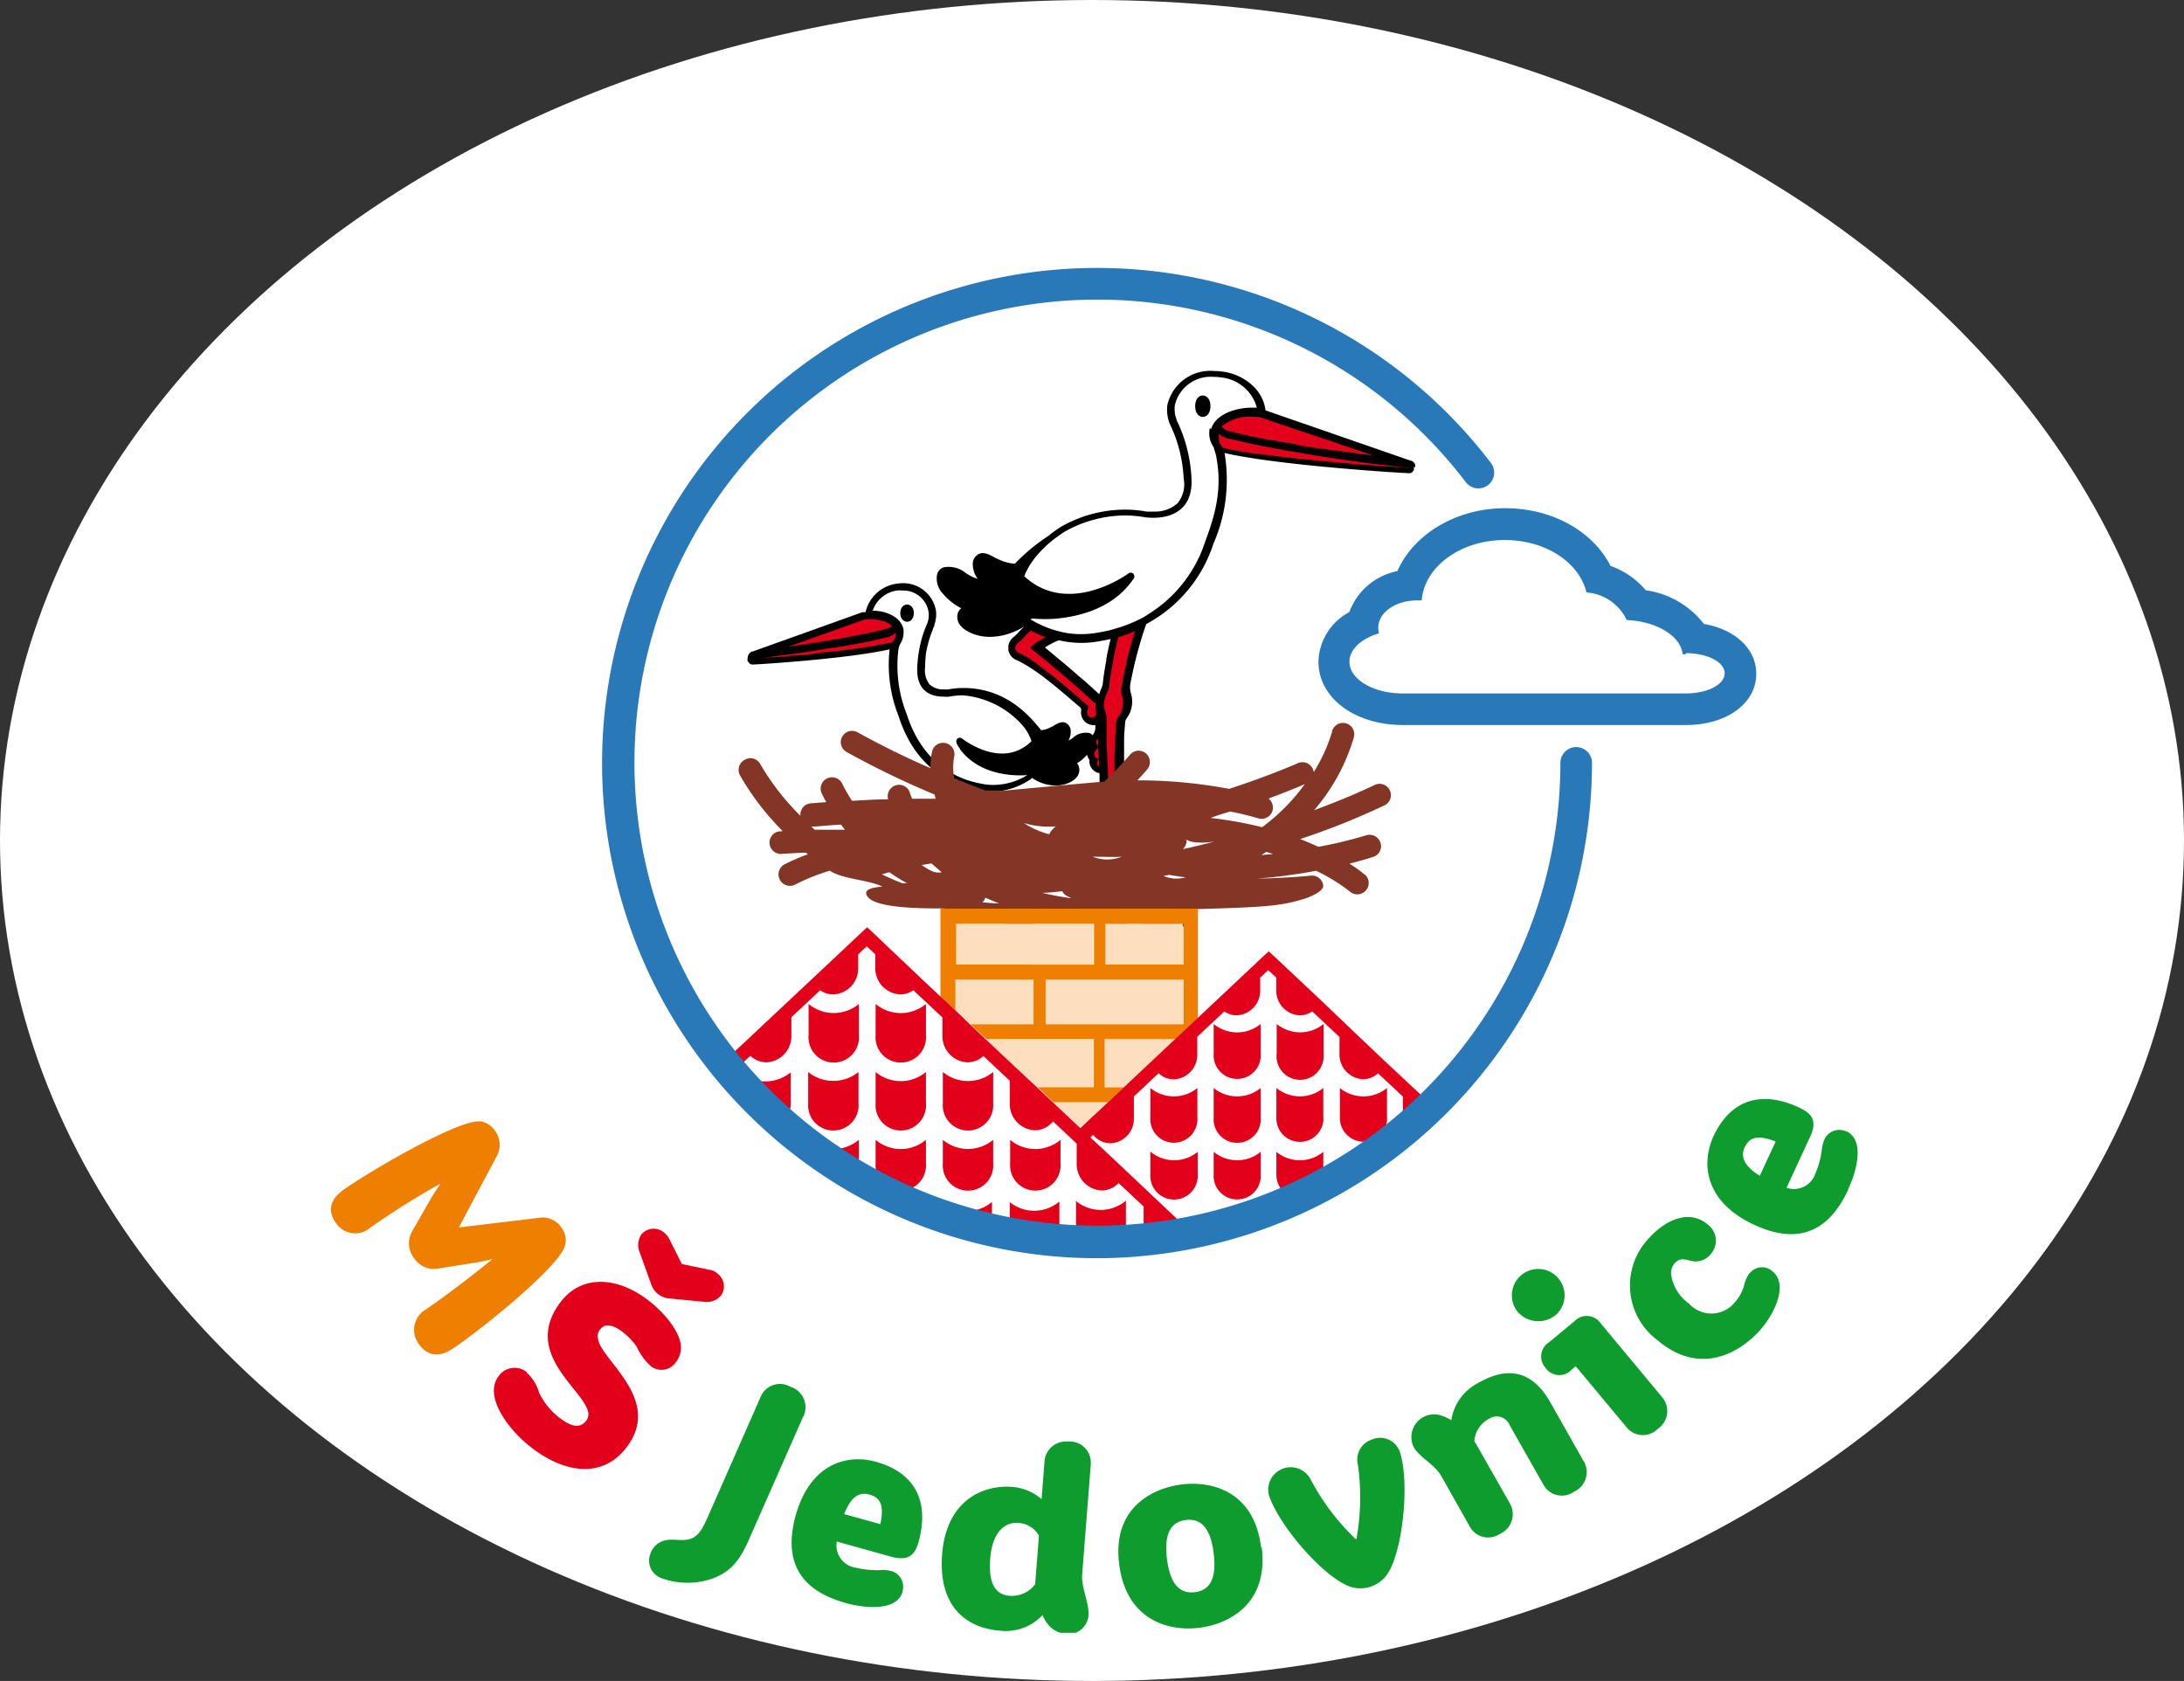 <svg xmlns="http://www.w3.org/2000/svg" xmlns:xlink="http://www.w3.org/1999/xlink" viewBox="0 0 217 167"><rect x="0" y="0" width="217" height="167" fill="#333333" stroke="none"/><defs><style>.cls-1{fill:none;}.cls-2{fill:#fff;}.cls-3{clip-path:url(#clip-path);}.cls-4{fill:#2979b9;}.cls-5{fill:#e2001a;}.cls-6{fill:#833625;}.cls-7{fill:#ee7f00;}.cls-8{fill:#0e9c2f;}.cls-9{fill:#fddfc0;}</style><clipPath id="clip-path"><rect class="cls-1" x="32.83" y="26.61" width="151.76" height="135.6"/></clipPath></defs><g id="Vrstva_2" data-name="Vrstva 2"><g id="Vrstva_1-2" data-name="Vrstva 1"><g id="Group_294" data-name="Group 294"><ellipse id="Ellipse_14" data-name="Ellipse 14" class="cls-2" cx="108.5" cy="83.5" rx="108.5" ry="83.5"/><g id="logo"><g class="cls-3"><g id="Group_307" data-name="Group 307"><path id="Path_360" data-name="Path 360" class="cls-4" d="M169.31,62a8.86,8.86,0,0,0-5.79-3.36,8.14,8.14,0,0,0-3.5-2.42c-1.76-3.45-5.79-5.73-10.47-5.73-4.89,0-9.1,2.59-10.71,6.25a6.39,6.39,0,0,0-4.77,4.07A5.74,5.74,0,0,0,131,65.74c0,3.59,3.61,6.29,8.4,6.29H167.5c4.05,0,7-2.14,7-5.09,0-2.49-2.1-4.41-5.19-4.95"/><path id="Path_361" data-name="Path 361" d="M140.61,46.43c0-.06,0-.11,0-.16a.56.56,0,0,0,0-.12s-.05-.08-.07-.13l-.08-.09a.4.4,0,0,0-.12-.1.39.39,0,0,0-.11-.06l-.06,0-14.43-5a4,4,0,0,0-1-2.18,5.34,5.34,0,0,0-3.19-1.66,5.22,5.22,0,0,0-.88-.07A4.38,4.38,0,0,0,116,40.18a3.63,3.63,0,0,0,.15,1.7.64.64,0,0,0,.06.18l0,0c.06.14.12.28.19.42a13.64,13.64,0,0,1,1,3.23,14.2,14.2,0,0,1,.21,1.84A3,3,0,0,1,117,50a3.34,3.34,0,0,1-2.4.82,5.58,5.58,0,0,1-.7,0,11.75,11.75,0,0,0-2.14-.19,12.86,12.86,0,0,0-6.35,1.71l0,0a12,12,0,0,0-1.23.89A19.26,19.26,0,0,0,100.84,56a4.1,4.1,0,0,1-1.51-.38l-.21-.09-.3-.15c-.47-.26-1.06-.57-1.52-.36a1.1,1.1,0,0,0-.64.83,2.47,2.47,0,0,0,.49,1.66l-.47-.17a6.89,6.89,0,0,1-.7-.39,2.65,2.65,0,0,0-2.2-.59,1,1,0,0,0-.66.66,2.15,2.15,0,0,0,.39,1.75,6,6,0,0,0,2,1.66,1,1,0,0,0-.39.74c-.09,1.09,1.08,1.73,2.23,2a5,5,0,0,0,1,.1,6.31,6.31,0,0,0,2.39-.5,7.21,7.21,0,0,0,1.07-.55l0,0a4.89,4.89,0,0,0-.52.5,5.5,5.5,0,0,1-.54.54,1.37,1.37,0,0,0-.56.91v.43h0a1.36,1.36,0,0,0,.87,1,5.28,5.28,0,0,1,.58.3A17.61,17.61,0,0,1,103.34,67c1.35,1,2.65,2.13,3.94,3.24a.37.37,0,0,1,.14.39,1.25,1.25,0,0,0,1.41,1.4v.2a1.1,1.1,0,0,1-.24.76l0,.07a.89.89,0,0,0-.34-.23,1.85,1.85,0,0,0-1.63.46,3.58,3.58,0,0,1-.46.29h0a1.87,1.87,0,0,0,.22-1.09.92.92,0,0,0-.49-.67c-.39-.2-.83.06-1.18.27l-.19.11-.15.06a2.29,2.29,0,0,1-.92.28c-.71-.81-3.09-4.19-7.72-4.19a8.71,8.71,0,0,0-1.53.14,3,3,0,0,1-.42,0,2,2,0,0,1-1.42-.49,2.32,2.32,0,0,1-.44-1.73A12.93,12.93,0,0,1,92,64.94a11.33,11.33,0,0,1,.69-2.42c0-.1.1-.21.14-.31v0a.65.65,0,0,0,0-.13A3,3,0,0,0,93,60.69a3.3,3.3,0,0,0-3.39-2.75A4.62,4.62,0,0,0,89,58a3.69,3.69,0,0,0-3,2.82h-.17l-.14,0L74.77,64.73s0,0-.06,0l-.12.06-.11.1-.08.1s-.05.08-.07.13a2,2,0,0,0-.06.35s0,0,0,0v.06l0,.09s0,.07.05.1a.94.94,0,0,0,.09.12l.07.08.15.09.07,0a.86.86,0,0,0,.27,0h0c.39,0,9.36-.57,13.42-1.5a13.85,13.85,0,0,0,.9,6.65c1.77,5.53,5.77,7,8,7.37a6.41,6.41,0,0,0,1.23.12,7,7,0,0,0,3.87-1.23.62.62,0,0,0,.14-.14,6,6,0,0,0,.65.37,4.18,4.18,0,0,0,1.7.39,3.65,3.65,0,0,0,.74-.08c.83-.19,1.69-.71,1.62-1.58a1,1,0,0,0-.23-.55,4.26,4.26,0,0,0,1-.85,1.15,1.15,0,0,0,.23.5.21.21,0,0,1,0,.13,1.2,1.2,0,0,0,.93,1.19c.07,0,.08,0,.08.1,0,.35,0,.7,0,1a.47.47,0,0,1-.33.5,1.73,1.73,0,0,0-.62.38,1.15,1.15,0,0,0,.47,2,1.55,1.55,0,0,1,.23.06h.14a1.13,1.13,0,0,1,.26,0h.09a.43.43,0,0,1,.16,0c.35,0,.69-.12,1-.18a4.85,4.85,0,0,1,1-.1h.82c.56,0,1.13,0,1.69.1s1,.1,1.49.18H116a.81.81,0,0,1,.31,0h0a.11.11,0,0,1,.08,0,1.17,1.17,0,0,0,1.07-1.11.43.43,0,0,0,0-.16.59.59,0,0,0,0-.13,1.32,1.32,0,0,0-.7-.91,1,1,0,0,1-.45-.35l-.11-.09a1.64,1.64,0,0,0-1-.31,9.68,9.68,0,0,0-2.15.21,1.38,1.38,0,0,1-1-.1.8.8,0,0,0-.2-.07.15.15,0,0,1-.1-.14c0-.54,0-1.08-.06-1.62,0-.9,0-1.8,0-2.69,0-.52.07-1,.1-1.56a.87.87,0,0,1,.17-.47,2.77,2.77,0,0,0,.42-2.41,2.23,2.23,0,0,1-.07-1c.2-1,.41-2,.66-2.93s.56-2,.92-3a13.9,13.9,0,0,0,6.68-8,15.81,15.81,0,0,0,1.15-8.67c0-.07,0-.2-.08-.33,5.37,1.24,17.65,2,18.19,2h0a.75.75,0,0,0,.26,0,.2.2,0,0,0,.08,0l.15-.09.06-.08.1-.12a.49.49,0,0,0,0-.11.18.18,0,0,0,0-.09s0,0,0-.06a.08.08,0,0,0,0,0s0,0,0-.07M109.93,65.57c-.14.71-.25,1.42-.34,2.14a1.71,1.71,0,0,1-.1.54c-.09.21-.18.43-.25.65,0,.07,0,.08-.1,0-.53-.49-1.08-1-1.63-1.46s-1.06-.92-1.59-1.37l-2-1.66c-.1-.08-.1-.09,0-.15a8.23,8.23,0,0,1,1-.53,2,2,0,0,1,.31-.12,9.67,9.67,0,0,0,2.21.26,9.26,9.26,0,0,0,1.75-.16c.36-.06.75-.13,1.16-.23-.17.68-.32,1.37-.44,2.06"/><path id="Path_362" data-name="Path 362" class="cls-5" d="M116.68,80a.49.49,0,0,1-.42.31,1.65,1.65,0,0,1-.54,0,7.88,7.88,0,0,0-1-.12C114.17,80,113.6,80,113,80c-.28,0-.55,0-.84,0a9,9,0,0,0-2.36.28,1.62,1.62,0,0,1-.62,0,.53.53,0,0,1-.17-.08.33.33,0,0,1-.15-.44.18.18,0,0,1,0-.07,1,1,0,0,1,.42-.31,2.26,2.26,0,0,0,.56-.34.73.73,0,0,0,.25-.55c0-.43,0-.86,0-1.29s0-1.15-.08-1.73c0-.41,0-.84-.06-1.26,0-.67,0-1.33,0-2,0-.29,0-.59,0-.88a2.14,2.14,0,0,0-.11-.56,4.21,4.21,0,0,1-.16-.61,1.68,1.68,0,0,1,.11-.77,5,5,0,0,1,.35-.86,1,1,0,0,0,.07-.42c.15-1.22.37-2.43.62-3.63.09-.39.18-.78.29-1.18a15.24,15.24,0,0,0,1.67-.61c-.41,1.25-.75,2.51-1,3.79-.15.65-.27,1.31-.39,2a1.68,1.68,0,0,0,.1.67,2.57,2.57,0,0,1,0,1.32,2.24,2.24,0,0,1-.39.77,1.23,1.23,0,0,0-.22.64c0,.48-.07,1-.09,1.45,0,.72-.07,1.44-.07,2.17s0,1.56.07,2.34a3,3,0,0,0,.07.51.38.38,0,0,0,.21.29,5.37,5.37,0,0,0,1.08.39,1.24,1.24,0,0,0,.27,0c.42,0,.83-.14,1.25-.19a6.12,6.12,0,0,1,1.54-.06.66.66,0,0,1,.34.12.31.31,0,0,1,.15.22c0,.13.07.14.16.15a1,1,0,0,1,.52.27.41.41,0,0,1,.15.45m-7.62-5.46a.44.44,0,0,0-.18.48.42.42,0,0,0,.35.35s.06,0,0,.08,0,.16-.07.24a.43.43,0,0,0,.2.5c-.05-.63-.07-1.26-.11-1.92a1.55,1.55,0,0,1-.24.27m.23-.43v-.72a.45.45,0,0,0-.1.62.47.47,0,0,0,.1.1m-.18-3.21s-.07-.64-.06-.9a.18.18,0,0,0-.12-.2,1.08,1.08,0,0,1-.24-.18c-1.2-1.13-2.45-2.2-3.71-3.26-.75-.62-1.49-1.24-2.25-1.83-.15-.13-.15-.22,0-.35l.4-.3a8.24,8.24,0,0,1,.95-.57,13.54,13.54,0,0,1-1.46-.65l-.4.34c-.22.21-.4.47-.64.68a2.25,2.25,0,0,0-.4.36.58.58,0,0,0-.11.46.61.61,0,0,0,.39.39,7.78,7.78,0,0,1,1.4.82c1.89,1.36,3.65,2.87,5.4,4.4a.17.17,0,0,1,.06.23h0a.84.84,0,0,0-.11.47.46.46,0,0,0,.92.07"/><path id="Path_363" data-name="Path 363" class="cls-5" d="M89,62.82a1.13,1.13,0,0,1,0,.26,1.55,1.55,0,0,1-.05.23.07.07,0,0,1,0,0,.8.8,0,0,1-.11.25h0a1,1,0,0,1-.15.24h0l-.36.08a59.83,59.83,0,0,1-6.52.93H81.7L80.58,65h-.1l-1,.09h-.12l-1,.08h0L77,65.3l-.6,0-.75.06h-.27l-.25,0,.14,0h.08l.32,0h0l1.7-.22h0l.73-.09h0l.78-.11.08,0,.82-.12h0c.6-.09,1.22-.18,1.86-.29h0l.93-.16.08,0c.31,0,.61-.1.92-.15l.1,0,.92-.17.08,0,.93-.18h0c.32-.06.63-.12,1-.2l.91-.21.6-.14a1.73,1.73,0,0,0,.8-.4"/><path id="Path_364" data-name="Path 364" class="cls-5" d="M88.63,62.18a.67.67,0,0,0-.2.17,1.63,1.63,0,0,1-.37.13c-.34.09-.7.17-1.07.25-1.77.41-3.79.76-5.67,1.07l-.28.05-.69.1-.52.07-.48.08-1,.14,7.5-2.68a2.56,2.56,0,0,1,.62-.05,3.76,3.76,0,0,1,1.25.2l.09,0a3.29,3.29,0,0,1,.39.17,2.8,2.8,0,0,1,.4.27"/><path id="Path_365" data-name="Path 365" class="cls-2" d="M95.38,74.38c-.18-.21-.54-.73-.25-1a.38.38,0,0,1,.48,0c.16.13,4,3.1,6.88.25a4.84,4.84,0,0,0-.8-1.46,8.93,8.93,0,0,0-6-3.09,7.09,7.09,0,0,0-1.38.13,3.64,3.64,0,0,1-.57,0c-1,0-2.75-.34-2.6-3a12.23,12.23,0,0,1,.16-1.47,11.19,11.19,0,0,1,.74-2.6,1.78,1.78,0,0,0,.12-.29l0,0h0a2.34,2.34,0,0,0,.1-1.08,2.54,2.54,0,0,0-2.63-2.1,2.46,2.46,0,0,0-.54,0,3,3,0,0,0-2.38,2c1.43,0,2.9.71,3.07,1.93a2.18,2.18,0,0,1,0,.25,2.1,2.1,0,0,1-.38,1.19,3.18,3.18,0,0,0-.14.53,13.08,13.08,0,0,0,.85,6.43c1.66,5.19,5.42,6.52,7.42,6.86a5.08,5.08,0,0,0,1.1.12A6.37,6.37,0,0,0,102.07,77c-1,.09-4.67.16-6.7-2.59"/><path id="Path_366" data-name="Path 366" class="cls-5" d="M139.83,46.43h-.29a2.07,2.07,0,0,1-.35,0h0c-1.94-.12-7.51-.51-12.23-1.1l-1-.13-.22,0-1-.14c-.35,0-.68-.1-1-.15l-.07,0c-.82-.13-1.57-.28-2.19-.44l-.21-.32a2.2,2.2,0,0,1-.15-.31l0-.12a.85.85,0,0,1,0-.22.44.44,0,0,1,0-.1,1.13,1.13,0,0,1,0-.32,2,2,0,0,0,1,.51h.06l1.31.31h0c.26.06.55.11.82.18l.55.11h0c4.36.9,9.44,1.62,12.45,2l.22,0c1.29.17,2.16.27,2.36.29"/><path id="Path_367" data-name="Path 367" class="cls-5" d="M136.48,45.26l-1.09-.15-.22,0L134,44.91a1.08,1.08,0,0,1-.19,0l-1.19-.17-.15,0-1.33-.2-.23,0-1.4-.23h-.06L128.08,44l-.2,0-1.39-.26-.18,0-1.4-.28c-.61-.12-1.21-.25-1.78-.38l-.87-.22a1.72,1.72,0,0,1-.65-.25.67.67,0,0,0-.25-.22,4.31,4.31,0,0,1,3-1,6.11,6.11,0,0,1,.86.07Z"/><path id="Path_368" data-name="Path 368" class="cls-2" d="M120.33,42.65c.38-1.4,2.27-2.15,4.06-2.15.17,0,.33,0,.49,0a4.1,4.1,0,0,0-3.53-3,4.9,4.9,0,0,0-.77-.06,3.66,3.66,0,0,0-3.84,2.78,2.86,2.86,0,0,0,.15,1.42v0l0,.06c.06.13.11.25.18.38a14.71,14.71,0,0,1,1.08,3.43,14.11,14.11,0,0,1,.23,1.93c.22,3.53-2.4,4-3.78,4a7.7,7.7,0,0,1-.83-.05,11.32,11.32,0,0,0-2-.18,12.29,12.29,0,0,0-6,1.62c-3.13,2-3.89,4.13-4,4.42,4.34,4,10.09-.09,10.34-.27a.37.37,0,0,1,.48,0,.38.38,0,0,1,.06.48c-1.93,2.92-5.29,3.77-7.68,4a14.2,14.2,0,0,1-2.26,0h-.23a.83.83,0,0,1-.08.12l.08,0a6.47,6.47,0,0,0,.82.44,9.43,9.43,0,0,0,1.77.66,8.38,8.38,0,0,0,1.21.25,8.57,8.57,0,0,0,1.13.07,9.63,9.63,0,0,0,1.61-.14c.45-.07,1-.18,1.51-.32l.9-.27a15.3,15.3,0,0,0,1.77-.73c.36-.18.71-.38,1-.59a13.24,13.24,0,0,0,5.55-7.16c1-2.66,1.69-5.19,1.12-8.28,0-.18-.17-.68-.29-1.1a2.35,2.35,0,0,1-.41-1.67.6.6,0,0,1,.06-.23"/><path id="Path_369" data-name="Path 369" d="M119.51,41.42c-.37,0-.76-.33-.76-1.07s.39-1.06.76-1.06.76.33.76,1.06-.38,1.07-.76,1.07"/><path id="Path_370" data-name="Path 370" d="M90.13,61.77c-.34,0-.68-.3-.68-.86s.34-.85.68-.85.67.3.67.85-.33.86-.67.86"/><path id="Path_371" data-name="Path 371" class="cls-2" d="M86.05,93l-14.2,13.26s13.6,17.16,37.17,17.16,32.67-13,32.67-13L126,95.47,107.39,113Z"/><path id="Path_372" data-name="Path 372" d="M137.28,46.12l.16,0-.16,0"/><path id="Path_373" data-name="Path 373" class="cls-6" d="M99.37,78.53H97.9c-1-.39-2.08-.8-3.09-1.22a5.76,5.76,0,0,1,0-2.15,1.13,1.13,0,0,0-2.16-.64,6.37,6.37,0,0,0-.19,1.8c-2.47-1.07-4.89-2.26-7.24-3.56A1.12,1.12,0,0,0,84.1,74.7h0a87,87,0,0,0,8.75,4.23l.12.42-2.35,0c-.07-.17-.14-.36-.2-.54A1.12,1.12,0,0,0,89.07,78a1.13,1.13,0,0,0-.84,1.35s0,0,0,.06h0v0c-1.22,0-2.42.09-3.57.15a14.25,14.25,0,0,1-1-1.75,1.13,1.13,0,0,0-2.07.88h0a10.85,10.85,0,0,0,.51,1l-1.57.12a1.13,1.13,0,0,0-1,1.24h0v0a24.57,24.57,0,0,1-4-5.16A1.11,1.11,0,0,0,74,75.48a1.14,1.14,0,0,0-.56.66h0a1.17,1.17,0,0,0,.08.88h0a26.31,26.31,0,0,0,4.25,5.55,4.6,4.6,0,0,0-.52.06,1.13,1.13,0,0,0,.54,2.19h0c.15,0,1-.07,2.28-.11l.12.1.08.06a20.11,20.11,0,0,0-2.32,1,1.12,1.12,0,0,0,1.08,2,20.18,20.18,0,0,1,3.42-1.37c1.21.83,3.88.92,5.2,1.57,0,.06-2.34.06-1.35,1.12s5.54,1.06,7.12,1.06C96.33,90.27,99,92.1,102,92h.06a1.11,1.11,0,0,0,1-1.09,40.59,40.59,0,0,0,8.43,1,1.12,1.12,0,0,0,.83-.36h0c5.63,1.5,6.68.13,6.05-1.22,7.55-.2,8.88-.34,11.11-1,.54-.16,2-.72,2-1.34a1.13,1.13,0,0,0-1.24-1h0s-2,.23-5.39.3c1.1-.08,2.24-.2,3.4-.37.83-.11,1.67-.25,2.51-.41a17.47,17.47,0,0,1,3.47,2.15A1.13,1.13,0,0,0,135.73,87l0,0a13.9,13.9,0,0,0-1.65-1.2c1.46-.37,2.33-.66,2.37-.67a1.12,1.12,0,0,0,.71-1.42,1.14,1.14,0,0,0-1.43-.72h0A44.19,44.19,0,0,1,131,84.13h0c-.59-.27-1.2-.53-1.82-.77A72.63,72.63,0,0,0,137.58,80a1.12,1.12,0,0,0,.5-1.51,1.13,1.13,0,0,0-1.51-.5h0s-2.19,1.09-6,2.5a19.38,19.38,0,0,0,3.95-7.25,1.12,1.12,0,1,0-2.17-.59.13.13,0,0,0,0,.06,16.42,16.42,0,0,1-1.82,4,.9.9,0,0,0-.09-.32,1.13,1.13,0,0,0-1.49-.57s-2.76,1.23-6.82,2.55a49.62,49.62,0,0,0-8.24-.84H113c.65-.69,1-1.11,1-1.11a1.14,1.14,0,0,0-.16-1.59,1.19,1.19,0,0,0-.81-.25h0a1.15,1.15,0,0,0-.76.41,33.81,33.81,0,0,1-2.56,2.66c-1,.07-10.3.93-10.3.93m-11.84,8.3.79-.23a19.93,19.93,0,0,0,1.76,1.1h0l-.47,0c-.71-.28-1.4-.58-2.08-.91Zm-3.62-4.45c-1,0-2,0-3,0l-.34-.31h.23c.26,0,1.21-.11,2.72-.2l.38.5Zm9.67,4.21c-.88.23-1.59-.45-2.06-.7l1-.16c.33.3.67.59,1,.87Zm4,3a1.1,1.1,0,0,0,.28-.46h0c.44.2.9.39,1.37.57-.56,0-1.11-.06-1.65-.11Zm7.92-1.1a1.05,1.05,0,0,0,.45.46h0l.46.24c-1-.14-2-.32-2.89-.54.7,0,1.32-.1,2-.16Zm15.11-4.93q-1.56.41-3.12.75a1.06,1.06,0,0,0,.19-.23,1.09,1.09,0,0,0,.17-.73h0c.68.54,2.76.21,2.76.21m-12.08,1.5c1,0,2,.06,2.88,0a3.88,3.88,0,0,1-2.88,0M126,79.35c1.88-.7,3.19-1.25,3.64-1.45a19.34,19.34,0,0,1-4.24,4.28,38.83,38.83,0,0,0-5.13-.92L121,81l1.23-.38c1.74.35,2.74.67,2.79.68a1.13,1.13,0,0,0,1.41-.74,1.15,1.15,0,0,0-.42-1.25Zm-.18,5.29.68.2-1.18.11c.17-.1.33-.2.5-.32Zm-9.68,2.27c.55.1,1.1.18,1.67.25a3.3,3.3,0,0,1-2.21-.14l.54-.1Zm-14.42-5.15a8.59,8.59,0,0,0,3.19.34,2.08,2.08,0,0,0-.66.78h0a8.43,8.43,0,0,1-2.53-1.12"/><path id="Path_374" data-name="Path 374" class="cls-2" d="M167.5,65h-.31c-.2-1.82-2.57-3.27-5.56-3.4a4.8,4.8,0,0,0-4-2.74c-.72-3-4.08-5.21-8.12-5.21-4.41,0-8,2.67-8.25,6l-.47,0c-2.13,0-3.85,1.21-3.85,2.71a2.1,2.1,0,0,0,.08.56c-1.74.51-2.94,1.58-2.94,2.82,0,1.74,2.36,3.15,5.26,3.15H167.5c2.13,0,3.86-.87,3.86-2s-1.73-2-3.86-2"/><path id="Path_375" data-name="Path 375" class="cls-7" d="M47.66,111.38a2.2,2.2,0,0,1,1.55,1,2.32,2.32,0,0,1,.14,2.49l-3.72,7,0,.07,7.92-.95a2.2,2.2,0,0,1,2.25,1,2,2,0,0,1,.34,1.72c-.35,1.88-7.8,8-11.07,10.22-1.45,1-2.64.78-3.48-.44a2.35,2.35,0,0,1,.53-3.28l.21-.13c3.14-2.17,5.86-4.39,6.61-5l0,0c-.51.13-1.23.28-1.54.33l-3.75.6a2.38,2.38,0,0,1-2.5-1,2.42,2.42,0,0,1-.12-2.82l1.89-3.3c.17-.26.56-.88.86-1.31l0,0a81.12,81.12,0,0,0-7,4.39,2.29,2.29,0,0,1-3.23-.24l-.18-.23c-.87-1.26-.57-2.38.86-3.37,3.28-2.26,11.6-7,13.49-6.71"/><path id="Path_376" data-name="Path 376" class="cls-5" d="M52.34,136.37a4.35,4.35,0,0,1,1.23,2,6.91,6.91,0,0,0,2,2.47c1.09.84,2,1.14,2.65.34a1.07,1.07,0,0,0,.23-.84c-.38-2.29-6.66-5.87-2.74-11,2-2.62,5.47-2.65,8.74-.13,1.16.88,2.91,2.69,3.18,4.3a2.32,2.32,0,0,1-.45,1.78,1.73,1.73,0,0,1-2.37.54,1.57,1.57,0,0,1-.25-.2,5.92,5.92,0,0,1-1.3-1.84,6.79,6.79,0,0,0-1.38-1.45c-1-.76-1.76-.9-2.25-.26a1,1,0,0,0-.22.88c.2,2.12,6.52,6.05,2.83,10.85-2.39,3.11-6.15,2.55-9.44,0-2.31-1.77-4.78-5.11-3.26-7.09a1.93,1.93,0,0,1,2.68-.49l.14.11m11.17-12a1.88,1.88,0,0,1,.19-1.69,1.58,1.58,0,0,1,2.23-.22,2,2,0,0,1,.52.6l1.28,2.55,2.8.58a1.39,1.39,0,0,1,.72.35,1.59,1.59,0,0,1,.36,2.21,1.87,1.87,0,0,1-1.59.62L66.55,129a2.05,2.05,0,0,1-1.85-1.42Z"/><path id="Path_377" data-name="Path 377" class="cls-8" d="M79.82,140.7l-5.47,12.4c-1,2.26-2,3.13-3.54,3.72a7.58,7.58,0,0,1-5,0,1.85,1.85,0,0,1-1.24-2.3,2.31,2.31,0,0,1,.1-.28,2,2,0,0,1,1.12-1.12c1-.37,1.84.08,2.84-.25.77-.26,1.18-1,1.72-2.22l5.21-11.84a2.08,2.08,0,0,1,2.68-1.18l.28.13a2.15,2.15,0,0,1,1.42,2.68,2,2,0,0,1-.1.26m11.44,12.45c-.31,1.1-.81,2-2.64,1.53l-5.5-1.53A2.24,2.24,0,0,0,85,155.74h0a8.87,8.87,0,0,0,2.35.25,3.63,3.63,0,0,1,1.14.07,1.61,1.61,0,0,1,1.19,2,.14.14,0,0,0,0,.07c-.57,2-3.85,1.63-5.63,1.13-3.8-1.05-6.43-3.43-5-8.68,1.39-5,4.93-6.21,8-5.35,3.4.94,5.46,3.45,4.21,8m-4.88-4.75c-1.23-.34-1.92.52-2.51,1.94l3.6,1c.4-1.91,0-2.64-1.1-2.94m22-2.88-.85,10.87c-.09,1.22.72,2.87.63,4a2,2,0,0,1-2,1.87l-.21,0a2.66,2.66,0,0,1-1.75-.89,3.34,3.34,0,0,1-.6-1A5,5,0,0,1,99.32,162c-3.11-.25-6.13-2.2-5.71-7.59s4.1-6.91,6.93-6.69a5,5,0,0,1,2.95,1.22l.29-3.73a2.13,2.13,0,0,1,2.24-2,1.15,1.15,0,0,1,.26,0,2.08,2.08,0,0,1,2.1,2.06,2.83,2.83,0,0,1,0,.29m-5.15,7a2.5,2.5,0,0,0-2.12-1.26c-1.14-.08-2.5.75-2.72,3.52s.68,3.62,1.95,3.72a2.9,2.9,0,0,0,2.51-1.14Zm22.13,1.15c.7,5.59-3.19,7.61-6.15,8s-7.25-.64-8-6.23,3.19-7.62,6.18-8,7.22.65,7.91,6.24m-4.71.59c-.37-3-1.63-3.44-2.77-3.3s-2.24.91-1.87,3.87,1.61,3.44,2.77,3.3,2.24-.91,1.87-3.87M136.36,143a2.09,2.09,0,0,0-1.44,2.52,23,23,0,0,1-.15,7.4l-.05,0a22.93,22.93,0,0,1-4.47-5.89,2.23,2.23,0,0,0-4.17,1.52c.91,2.79,4.85,7.49,7.53,8.85a3.25,3.25,0,0,0,4.42-1.32s.05-.1.08-.14c1.38-2.72,1.89-8.84,1-11.63a2.07,2.07,0,0,0-2.58-1.38l-.15.05M154,139.25c-2.3-4-5.32-2.89-7.12-1.86a5,5,0,0,0-2.68,3.7,5,5,0,0,0-1.05-.48,2.26,2.26,0,0,0-2.68,3.17c.57,1,2.09,1.73,2.71,2.82l2.82,5a2.08,2.08,0,0,0,2.78.93,1.82,1.82,0,0,0,.27-.15,2.14,2.14,0,0,0,1.07-2.82,1.34,1.34,0,0,0-.12-.24l-3.21-5.64a3.88,3.88,0,0,0-.3-.48,2.71,2.71,0,0,1,1.47-2.25,1.38,1.38,0,0,1,1.91.39,1.16,1.16,0,0,1,.14.27l3.31,5.83a2.09,2.09,0,0,0,2.79.93,1.61,1.61,0,0,0,.28-.17,2.13,2.13,0,0,0,1.08-2.81c0-.08-.08-.16-.13-.24Zm.66-8.68a2.62,2.62,0,1,0-3.85-.22,2.73,2.73,0,0,0,3.85.22m4.35.86a1.67,1.67,0,0,0-2.32-.39,1.71,1.71,0,0,0-.25.22l-2.54,2.1a1.67,1.67,0,0,0-.51,2.31l.19.24a1.65,1.65,0,0,0,2.28.42,1.32,1.32,0,0,0,.28-.25l.42-.35,5,6a2.08,2.08,0,0,0,2.93.42l.22-.19a2.14,2.14,0,0,0,.56-3l-.15-.19Zm14.81-4.94a3.56,3.56,0,0,0-.56,1.33,4.35,4.35,0,0,1-.92,1.6,3,3,0,0,1-4.3.31,1.75,1.75,0,0,1-.24-.23,4.37,4.37,0,0,1-1.76-2.86,1.52,1.52,0,0,1,.34-1.12c.73-.84,1.45-.1,2.27-.21a1.87,1.87,0,0,0,1.34-.73,2,2,0,0,0-.18-2.82l-.1-.09c-2-1.68-4.45-.31-6,1.48a6.78,6.78,0,0,0,.47,9.58c.16.14.32.28.5.41,4.12,3.52,8.14,1.42,10.35-1.17,1.28-1.5,2.64-4.33,1.14-5.61a1.54,1.54,0,0,0-2.2,0,1,1,0,0,0-.17.18m9.84-8.35c-1.67,3.58-4.45,5.78-9.39,3.47-4.71-2.2-5.31-5.88-4-8.78,1.49-3.2,4.31-4.81,8.55-2.83,1,.48,1.87,1.13,1.07,2.85L177.51,118a2.24,2.24,0,0,0,2.85-1.38v0a8.6,8.6,0,0,0,.64-2.28,3.82,3.82,0,0,1,.26-1.11,1.62,1.62,0,0,1,2.12-.85l.06,0c1.91.89,1,4.07.2,5.74m-7.21-4.71c-1.82-.7-2.6-.44-3.09.6s.2,2,1.51,2.8Z"/><path id="Path_378" data-name="Path 378" class="cls-9" d="M109.76,103.25l7.06,0-2.4,2.25-2.75,2.58h-1.91Zm-1.13,0-10.68,0,.53.5,3.89,3.64.73.69h5.53Zm-5.94-5.93H94.93v3.05l.08.08,1.39,1.31h6.29Zm1.14,4.44h13.7V97.32h-13.7Zm1.42,8.32,2.14,2,.66-.62,2-1.93h-5.42Zm8.16-18.32h-3.65v4.07h7.76V91.76Zm-4.79,0H94.93v4.07h13.69Z"/><path id="Path_379" data-name="Path 379" class="cls-7" d="M119,90.27H93.44V99l.44.41,1.05,1V97.32h7.76v4.44H96.4L98,103.22l10.68,0v4.8H103.1l1.58,1.49h5.42l.65-.61.92-.87h-1.91v-4.8l7.06,0,.84-.79.66-.62.7-.65V90.26Zm-24,5.56V91.76h13.7v4.07Zm22.59,5.93h-13.7V97.32h13.7Zm0-5.93h-7.76V91.76h7.76Z"/><path id="Path_380" data-name="Path 380" class="cls-5" d="M82.82,107.38a3.93,3.93,0,0,0,2.48-.88v3.1a2.49,2.49,0,0,1-5,.41,2.8,2.8,0,0,1,0-.41v-3.1a3.91,3.91,0,0,0,2.48.88m-9.14-.88v1.21a47.31,47.31,0,0,0,4,4,2.74,2.74,0,0,0,.92-2.08v-3.1a3.91,3.91,0,0,1-5,0m20,12.87v1.51a50.19,50.19,0,0,0,5,1.4v-2.9a3.88,3.88,0,0,1-5,0m-13.32-6.13v.57A45.79,45.79,0,0,0,85,116.89a2.71,2.71,0,0,0,.33-1.31v-2.34a3.88,3.88,0,0,1-5,0m20,6.13v3a2.4,2.4,0,0,0,0,.28,47.89,47.89,0,0,0,4.77.63,3.17,3.17,0,0,0,.16-.91v-3a3.87,3.87,0,0,1-5,0m6.65,0v3a2.81,2.81,0,0,0,.19,1c.61,0,1.21,0,1.82,0,.93,0,1.85,0,2.77-.09a3.1,3.1,0,0,0,.18-1v-3a3.85,3.85,0,0,1-5,0M87,106.5v3.1a2.48,2.48,0,0,0,5,.41,1.41,1.41,0,0,0,0-.41v-3.1a3.9,3.9,0,0,1-5,0m13.37,6.74v2.33a2.48,2.48,0,1,0,5,.41,2.8,2.8,0,0,0,0-.41v-2.33a3.88,3.88,0,0,1-5,0m-6.69-6.74v3.1a2.49,2.49,0,0,0,5,.41,2.8,2.8,0,0,0,0-.41v-3.1a3.93,3.93,0,0,1-5,0m0,6.74v2.33a2.49,2.49,0,0,0,5,.42,2.94,2.94,0,0,0,0-.42v-2.33a3.91,3.91,0,0,1-5,0M80.34,99.74v3.11a2.49,2.49,0,0,0,5,.41,2.8,2.8,0,0,0,0-.41V99.74a3.92,3.92,0,0,1-5,0M87,113.24v2.33a2.48,2.48,0,1,0,5,.41,1.41,1.41,0,0,0,0-.41v-2.33a3.88,3.88,0,0,1-5,0m0-13.5v3.11a2.48,2.48,0,0,0,5,.41,1.41,1.41,0,0,0,0-.41V99.74a3.9,3.9,0,0,1-5,0m27.3,8.38V111a2.34,2.34,0,0,0,4.67.37,2.29,2.29,0,0,0,0-.37v-2.91a3.69,3.69,0,0,1-4.67,0m12.52,6.34v2.2a2.5,2.5,0,0,0,1.91,2.49c.82-.38,1.62-.77,2.4-1.18a2.62,2.62,0,0,0,.35-1.31v-2.2a3.65,3.65,0,0,1-4.66,0m0-6.34V111a2.34,2.34,0,0,0,4.66.39,2.54,2.54,0,0,0,0-.39v-2.91a3.7,3.7,0,0,1-2.32.83,3.76,3.76,0,0,1-2.34-.83m-12.52,6.34v2.2A2.34,2.34,0,0,0,119,117a2.29,2.29,0,0,0,0-.37v-2.2a3.67,3.67,0,0,1-4.67,0m6.26,0v2.2a2.34,2.34,0,0,0,4.67.38,2.41,2.41,0,0,0,0-.38v-2.2a3.67,3.67,0,0,1-4.67,0m0-6.34V111a2.34,2.34,0,0,0,4.67.39,2.54,2.54,0,0,0,0-.39v-2.91a3.69,3.69,0,0,1-4.67,0m12.54,0V111a2.35,2.35,0,0,0,4.68.37,2.29,2.29,0,0,0,0-.37v-2.91a3.7,3.7,0,0,1-4.68,0m-12.54-6.36v2.92a2.34,2.34,0,1,0,4.67.39,2.54,2.54,0,0,0,0-.39v-2.92a3.69,3.69,0,0,1-4.67,0m6.26,0v2.92a2.34,2.34,0,1,0,4.66.39,2.54,2.54,0,0,0,0-.39v-2.92a3.7,3.7,0,0,1-2.32.83,3.76,3.76,0,0,1-2.34-.83m14.47,7.17-3.66-3.42-3.26-3.09-3.14-3-4.4-4.14-.8-.74-.8.74-4.4,4.14-1.8,1.69-.7.65-.66.63-.84.78-2.4,2.26-2.75,2.58-.92.87-.65.61L108,111.46l-.65.62-2.14-2-.57-.54-1.58-1.49-.74-.69-3.88-3.64-.53-.5-1.55-1.46L95,100.44l-.09-.07-1.05-1L93.44,99l-1.77-1.66L87,92.91l-.84-.79-.85.79-4.68,4.4-3.36,3.15-3.44,3.23-2,1.85.88,1.08,1.84-1.73a2.37,2.37,0,0,0,1.6.65,2.6,2.6,0,0,0,2.48-2.69v-1.79l2.86-2.68a2.23,2.23,0,0,0,1.3.41,2.58,2.58,0,0,0,2.48-2.69V94.81l.85-.79.85.79V96.1a2.59,2.59,0,0,0,2.48,2.69,2.23,2.23,0,0,0,1.3-.41l2.89,2.7v1.77a2.6,2.6,0,0,0,2.48,2.69,2.34,2.34,0,0,0,1.59-.63l2.62,2.46v2.22a2.61,2.61,0,0,0,2.48,2.7,2.37,2.37,0,0,0,1.82-.88l2.35,2.21v1.95a2.61,2.61,0,0,0,2.48,2.7,2.32,2.32,0,0,0,1.68-.74l2.49,2.33v2.47a3.07,3.07,0,0,0,.13.85c1.58-.16,3.14-.39,4.67-.7l-2.36-2.21-4.23-4-2.29-2.15L108.34,113l.28-.25a2.2,2.2,0,0,0,1.72.83,2.43,2.43,0,0,0,2.32-2.53v-2.12l2.46-2.31a2.15,2.15,0,0,0,1.5.61,2.44,2.44,0,0,0,2.34-2.53V103l2.69-2.52a2.11,2.11,0,0,0,1.22.39,2.44,2.44,0,0,0,2.34-2.53V97.12l.8-.74.8.74v1.21a2.45,2.45,0,0,0,2.34,2.54,2.16,2.16,0,0,0,1.23-.39l2.71,2.54v1.66a2.46,2.46,0,0,0,2.34,2.54,2.22,2.22,0,0,0,1.49-.59l2.47,2.31V111a2.58,2.58,0,0,0,.29,1.19c.89-.75,1.76-1.54,2.6-2.36Z"/><path id="Path_381" data-name="Path 381" class="cls-4" d="M109,125a49.19,49.19,0,1,1,39.14-79,1.57,1.57,0,1,1-2.5,1.9,46,46,0,1,0,9.4,27.89,1.57,1.57,0,0,1,3.14,0A49.25,49.25,0,0,1,109,125"/></g></g></g></g></g></g></svg>